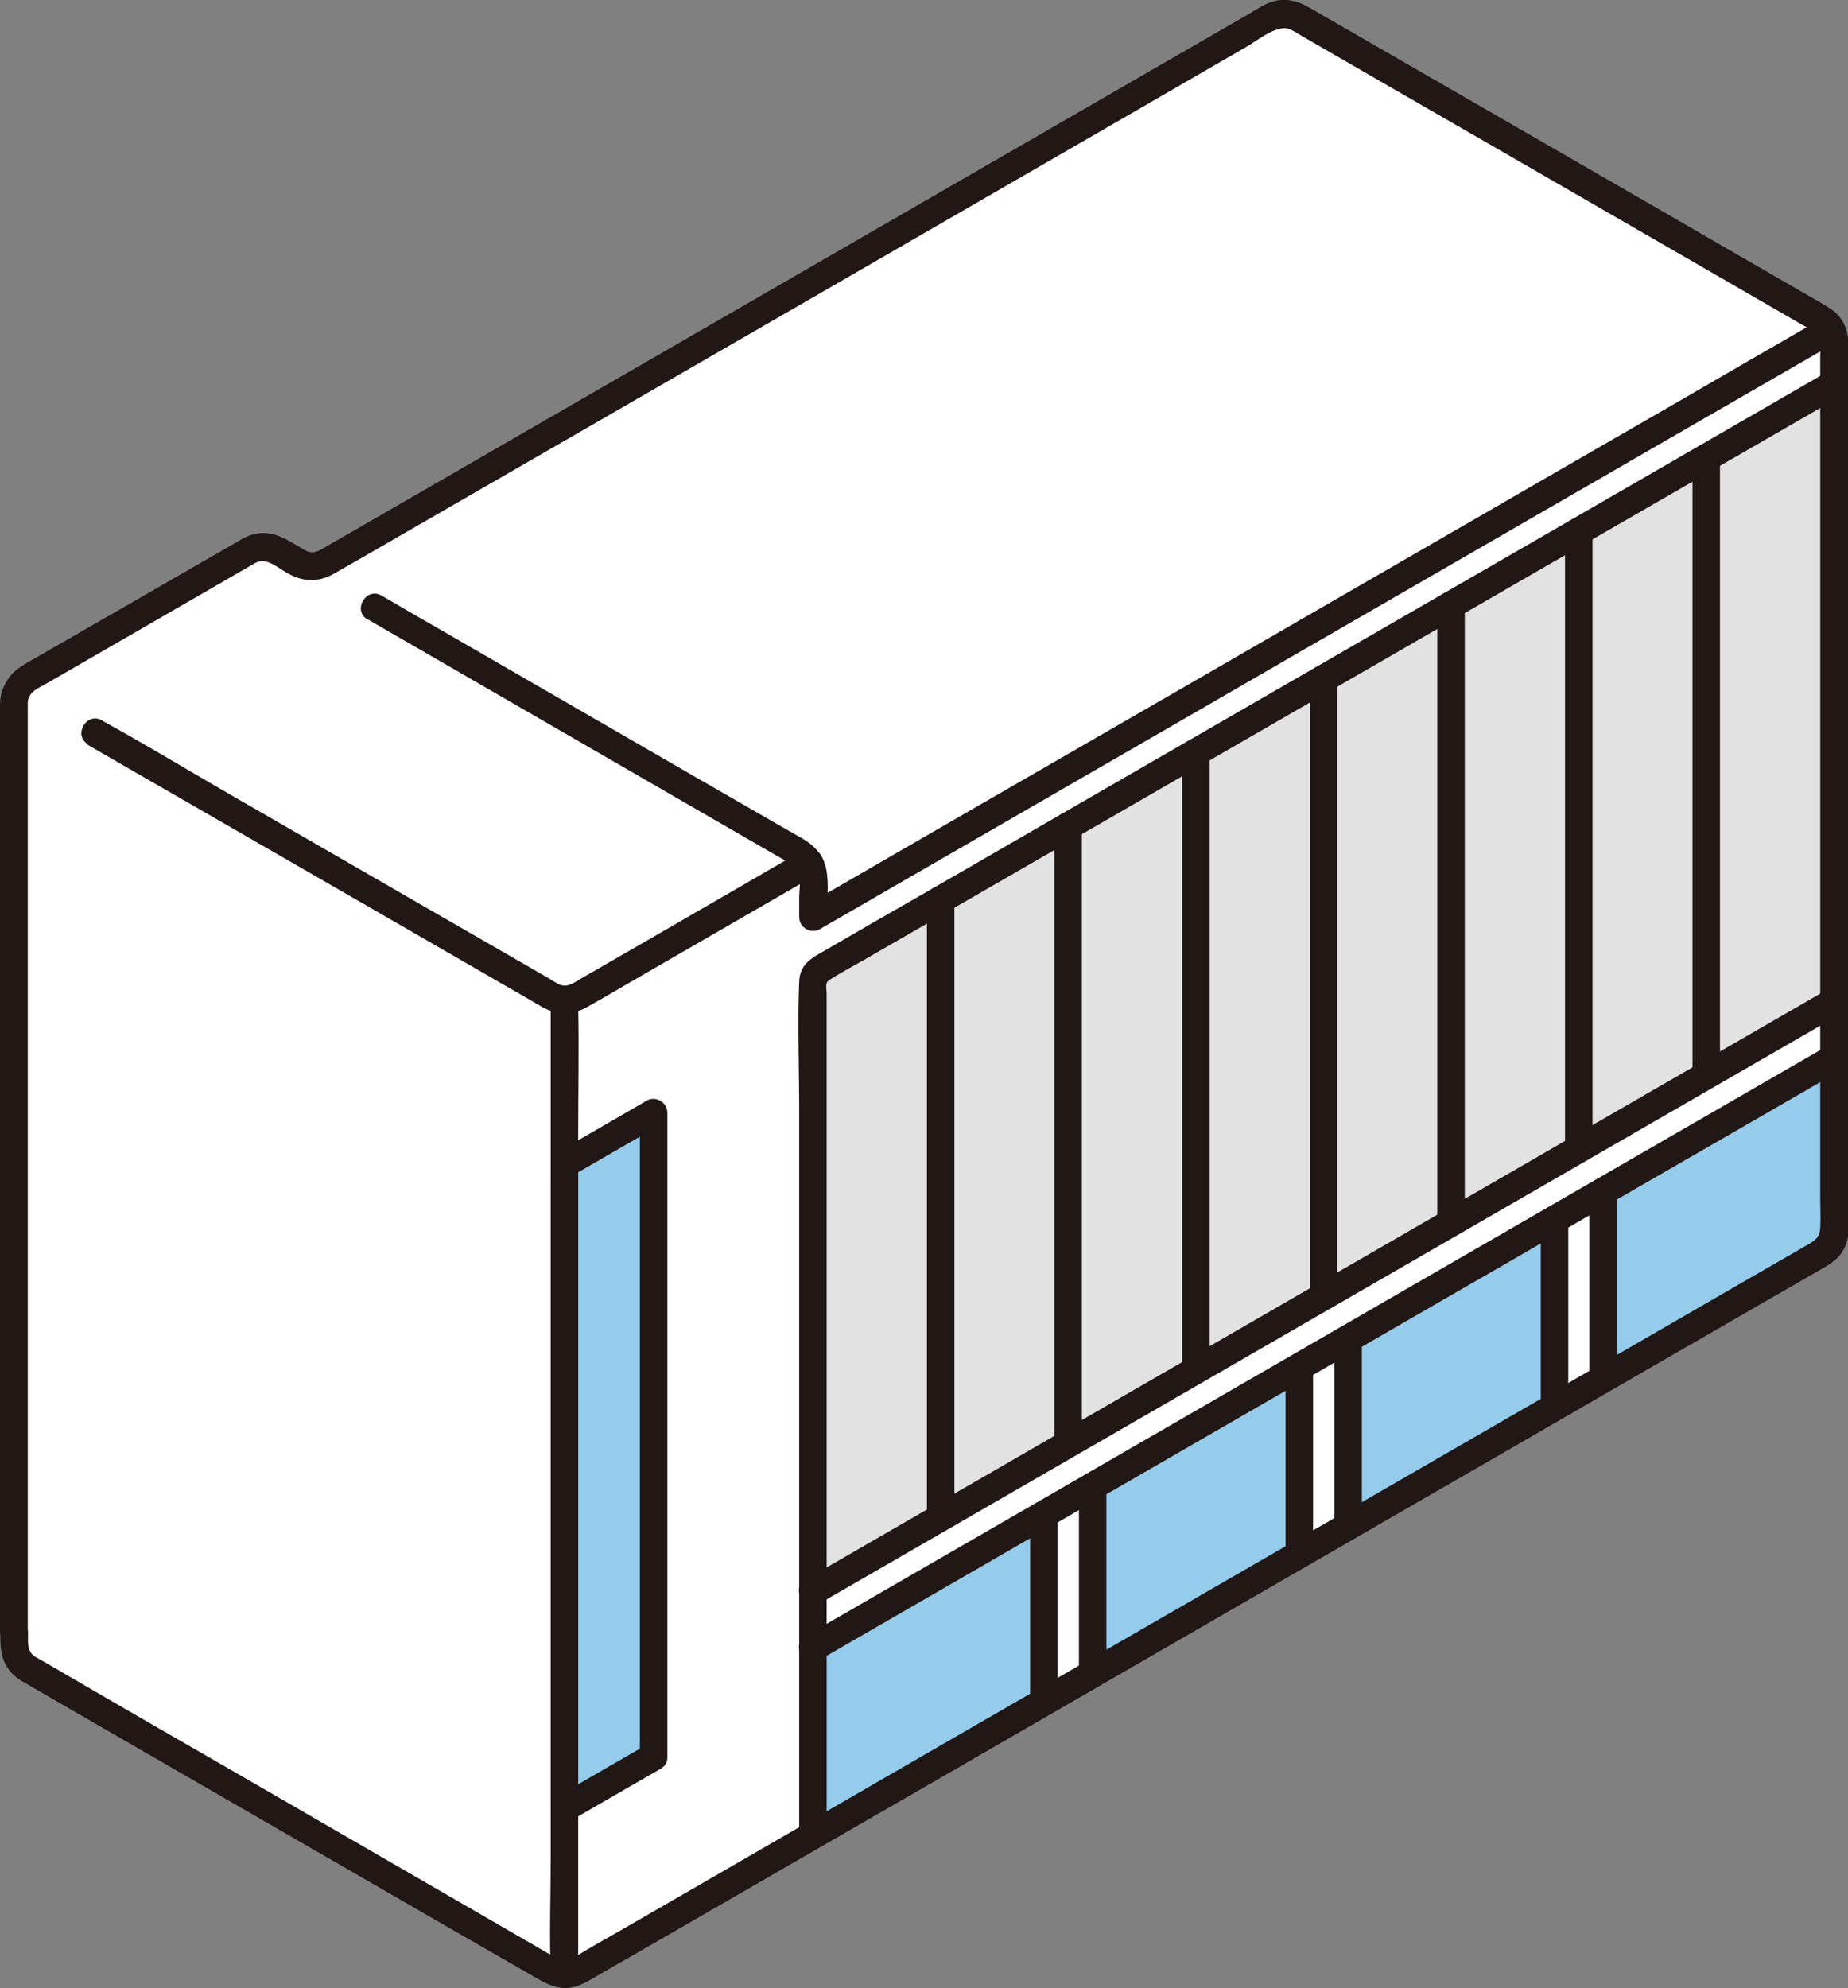 <?xml version="1.0" encoding="UTF-8"?>
<svg id="_レイヤー_2" data-name="レイヤー 2" xmlns="http://www.w3.org/2000/svg" width="63.22" height="68" viewBox="0 0 63.22 68">
  <rect x="0" y="0" width="63.22" height="68" fill="#808080" stroke="none"/>
  <defs>
    <style>
      .cls-1 {
        fill: #95cbeb;
      }

      .cls-2 {
        fill: #211715;
      }

      .cls-3 {
        fill: #fff;
      }

      .cls-4 {
        fill: #e2e2e2;
      }
    </style>
  </defs>
  <g id="icon">
    <g id="c">
      <path class="cls-3" d="M.47,55.84v-31.82c0-.34.18-.65.47-.82l7.56-4.36c.29-.17.65-.17.94,0l.72.42c.29.17.65.17.94,0C18.76,14.84,37.9,3.79,43.44.6c.29-.17.65-.17.94,0l17.89,10.33c.29.17.47.48.47.82v30.32c0,.34-.18.65-.47.82-15.21,8.78-27.27,15.75-42.48,24.53-.29.17-.65.17-.95,0L.95,57.07c-.29-.17-.47-.48-.47-.82v-.42Z"/>
      <path class="cls-4" d="M27.81,33.29c5.36-3.09,29.57-17.07,34.93-20.17v21.14c-12.83,7.41-21.68,12.52-34.93,20.17v-21.14Z"/>
      <path class="cls-1" d="M62.74,36.19v6.41c-2.68,1.55-5.3,3.06-7.9,4.56v-6.41c2.5-1.44,5.11-2.95,7.9-4.56Z"/>
      <path class="cls-1" d="M53.18,41.72v6.41c-2.37,1.37-4.72,2.73-7.06,4.08v-6.41c2.33-1.34,4.66-2.69,7.06-4.08h0Z"/>
      <path class="cls-1" d="M44.44,46.76v6.41c-2.36,1.36-4.71,2.72-7.06,4.08v-6.41c2.43-1.4,4.75-2.74,7.06-4.08Z"/>
      <path class="cls-1" d="M35.71,51.8v6.41c-2.62,1.51-5.24,3.03-7.9,4.56v-6.41c2.8-1.62,5.41-3.12,7.9-4.56h0Z"/>
      <path class="cls-2" d="M.95,55.84v-31.53c0-.09,0-.19,0-.29.03-.37.38-.49.66-.65,2.32-1.34,4.64-2.68,6.96-4.02.08-.05.18-.11.27-.14.34-.1.74.26,1.02.41.52.29,1.05.3,1.57,0,.3-.17.61-.35.91-.52,1.5-.86,2.99-1.73,4.49-2.59,3.74-2.16,7.47-4.31,11.21-6.47,3.58-2.07,7.15-4.13,10.73-6.2,1.3-.75,2.59-1.5,3.89-2.25.38-.22,1.06-.79,1.49-.58.15.07.28.16.42.24,2.1,1.21,4.2,2.43,6.31,3.64,2.72,1.57,5.44,3.14,8.16,4.71l2.51,1.45c.15.09.32.17.47.27.31.21.25.52.25.86v28.82c0,.33.02.67,0,1-.02.34-.19.44-.47.6-.72.42-1.45.83-2.17,1.25-1.39.8-2.78,1.61-4.17,2.41-5.27,3.04-10.54,6.09-15.81,9.13-5.32,3.07-10.64,6.14-15.96,9.22-.69.4-1.39.8-2.08,1.2-.34.2-.68.39-1.03.59-.19.11-.38.22-.57.33-.17.1-.36.25-.55.31-.25.07-.44-.08-.65-.19l-2.21-1.28c-2.66-1.54-5.33-3.08-7.99-4.62-2.24-1.29-4.48-2.58-6.71-3.88-.2-.12-.41-.24-.61-.35-.03-.02-.06-.03-.09-.05-.29-.2-.24-.52-.24-.83,0-.61-.95-.61-.95,0,0,.44,0,.86.27,1.24.13.18.29.32.48.43s.38.22.57.33l2.7,1.56c2.79,1.61,5.58,3.22,8.37,4.83,1.99,1.15,3.98,2.3,5.97,3.44.3.17.59.33.96.33.38,0,.68-.17,1-.36.38-.22.76-.44,1.15-.66.72-.41,1.43-.83,2.15-1.24,2.77-1.6,5.54-3.2,8.32-4.8,5.28-3.05,10.56-6.1,15.84-9.15,2.71-1.56,5.41-3.12,8.12-4.69,1.41-.81,2.82-1.63,4.23-2.44.72-.42,1.45-.83,2.17-1.25.3-.17.57-.34.75-.65.18-.31.19-.64.19-.99V12.51c0-.65.07-1.34-.46-1.82-.16-.14-.35-.24-.53-.35-2.04-1.18-4.08-2.35-6.11-3.53-2.78-1.6-5.56-3.21-8.34-4.81l-2.62-1.51c-.17-.1-.34-.2-.51-.29-.32-.17-.67-.25-1.02-.18-.35.07-.66.3-.96.47-2.91,1.68-5.82,3.36-8.73,5.04-3.88,2.24-7.76,4.48-11.64,6.72-3.39,1.96-6.78,3.91-10.17,5.87-.32.18-.64.37-.96.55-.19.11-.38.26-.61.21-.15-.03-.28-.14-.41-.21-.42-.24-.81-.49-1.32-.43-.25.03-.46.12-.67.25l-3.23,1.86c-1.26.72-2.51,1.45-3.77,2.17-.41.23-.81.44-1.02.89C.02,23.68,0,23.93,0,24.2v31.63c0,.61.94.61.94,0Z"/>
      <path class="cls-2" d="M62.51,12.72c-.89.51-1.78,1.03-2.67,1.54-2.21,1.28-4.42,2.55-6.63,3.83-2.85,1.65-5.71,3.29-8.56,4.94l-8.42,4.86c-2.09,1.21-4.18,2.42-6.28,3.62l-1.71.99c-.45.26-.88.46-.9,1.08-.06,1.46,0,2.93,0,4.4v24.79c0,.61.94.61.94,0v-28.76c0-.19-.07-.39.09-.49.38-.24.77-.45,1.16-.67,1.84-1.06,3.67-2.12,5.51-3.18,2.7-1.56,5.39-3.11,8.09-4.67,2.89-1.67,5.78-3.33,8.66-5l7.23-4.17,3.78-2.18.17-.1c.53-.3.05-1.12-.48-.82h0Z"/>
      <path class="cls-2" d="M12.57,21.18c1.82,1.05,3.65,2.11,5.47,3.16l7.96,4.6.99.57c.09.05.18.09.24.17.21.25.11.72.11,1.03v.66c0,.36.4.59.71.41,1.66-.96,3.31-1.91,4.97-2.87,2.52-1.46,5.05-2.91,7.57-4.37,2.83-1.64,5.66-3.27,8.5-4.91,2.6-1.5,5.21-3.01,7.81-4.51,1.84-1.06,3.67-2.12,5.51-3.18.15-.08.29-.17.44-.25.53-.3.05-1.12-.48-.82-1.7.98-3.4,1.96-5.1,2.95-2.55,1.47-5.1,2.94-7.64,4.41-2.83,1.64-5.67,3.27-8.5,4.91-2.58,1.49-5.17,2.98-7.75,4.47-1.79,1.04-3.59,2.07-5.38,3.11-.14.08-.28.16-.42.24l.71.41c0-.54.08-1.14-.03-1.67-.09-.41-.35-.73-.7-.95-.21-.13-.43-.25-.64-.37-1.08-.62-2.15-1.24-3.23-1.86-2.85-1.65-5.7-3.29-8.55-4.94-.7-.4-1.39-.8-2.09-1.21-.53-.3-1,.51-.48.82h0Z"/>
      <g id="d">
        <path class="cls-2" d="M19.78,67.53v-28.81c0-1.42.03-2.85,0-4.27,0-.04,0-.07,0-.11,0-.61-.94-.61-.94,0v29.17c0,1.32-.05,2.64,0,3.96,0,.02,0,.04,0,.06,0,.61.94.61.94,0h0Z"/>
      </g>
      <path class="cls-2" d="M2.99,25.47c1.13.65,2.26,1.31,3.4,1.96l6.73,3.88c1.69.97,3.37,1.95,5.06,2.92.13.08.26.15.4.23.48.27,1,.26,1.48,0,.68-.38,1.35-.78,2.03-1.17l5.73-3.31.12-.07c.53-.3.05-1.12-.48-.82-1.65.96-3.31,1.91-4.96,2.87l-2.62,1.51c-.22.13-.46.32-.73.21-.1-.04-.19-.11-.28-.16-1.52-.88-3.05-1.76-4.58-2.64-2.25-1.3-4.49-2.59-6.74-3.89-1.33-.77-2.65-1.57-4-2.31-.02-.01-.04-.02-.06-.04-.53-.3-1,.51-.48.82h0Z"/>
      <path class="cls-2" d="M28.05,56.77c4.67-2.7,9.34-5.39,14.01-8.09l12.94-7.47c2.66-1.53,5.32-3.07,7.97-4.6.53-.3.05-1.12-.48-.82-4.57,2.64-9.15,5.28-13.72,7.92-4.34,2.51-8.68,5.01-13.02,7.52-2.73,1.58-5.46,3.15-8.19,4.73-.53.3-.05,1.12.48.82h0Z"/>
      <path class="cls-2" d="M28.05,54.84c4.67-2.7,9.34-5.39,14.01-8.09,4.31-2.49,8.63-4.98,12.94-7.47l7.97-4.6c.53-.3.05-1.12-.48-.82-4.57,2.64-9.15,5.28-13.72,7.92-4.34,2.51-8.68,5.01-13.02,7.52l-8.19,4.73c-.53.3-.05,1.12.48.82h0Z"/>
      <path class="cls-2" d="M31.71,30.77v21.13c0,.61.94.61.94,0v-21.13c0-.61-.94-.61-.94,0h0Z"/>
      <path class="cls-2" d="M36.07,28.25v21.13c0,.61.94.61.94,0v-21.13c0-.61-.94-.61-.94,0h0Z"/>
      <path class="cls-2" d="M40.44,25.73v21.13c0,.61.94.61.94,0v-21.13c0-.61-.94-.61-.94,0h0Z"/>
      <path class="cls-2" d="M44.81,23.21v21.13c0,.61.94.61.94,0v-21.13c0-.61-.94-.61-.94,0h0Z"/>
      <path class="cls-2" d="M49.17,20.69v21.13c0,.61.94.61.94,0v-21.13c0-.61-.94-.61-.94,0h0Z"/>
      <path class="cls-2" d="M53.54,18.17v21.13c0,.61.94.61.94,0v-21.13c0-.61-.94-.61-.94,0h0Z"/>
      <path class="cls-2" d="M57.9,15.65v21.13c0,.61.94.61.94,0V15.65c0-.61-.94-.61-.94,0h0Z"/>
      <path class="cls-2" d="M36.18,58.21v-6.41c0-.61-.94-.61-.94,0v6.41c0,.61.94.61.94,0h0Z"/>
      <path class="cls-2" d="M37.85,57.24v-6.41c0-.61-.94-.61-.94,0v6.41c0,.61.94.61.94,0h0Z"/>
      <path class="cls-2" d="M44.92,53.17v-6.41c0-.61-.94-.61-.94,0v6.41c0,.61.94.61.94,0h0Z"/>
      <path class="cls-2" d="M46.59,52.2v-6.41c0-.61-.94-.61-.94,0v6.41c0,.61.94.61.94,0h0Z"/>
      <path class="cls-2" d="M54.37,40.75v6.41c0,.61.94.61.94,0v-6.41c0-.61-.94-.61-.94,0h0Z"/>
      <path class="cls-2" d="M53.65,48.12v-6.41c0-.61-.94-.61-.94,0v6.41c0,.61.94.61.94,0h0Z"/>
      <path class="cls-1" d="M22.35,38.05v22.03l-3.05,1.76v-22.03l3.05-1.76h0Z"/>
      <path class="cls-2" d="M22.83,60.09v-22.03c0-.36-.4-.59-.71-.41l-2.02,1.17c-.32.18-.64.36-.96.55-.27.16-.3.38-.3.68v21.8c0,.36.4.59.71.41,1.02-.59,2.03-1.17,3.05-1.76.53-.3.05-1.12-.48-.82-1.02.59-2.03,1.17-3.05,1.76l.71.41v-22.03l-.23.41c1.02-.59,2.03-1.17,3.05-1.76l-.71-.41v22.03c0,.61.94.61.94,0h0Z"/>
    </g>
  </g>
</svg>